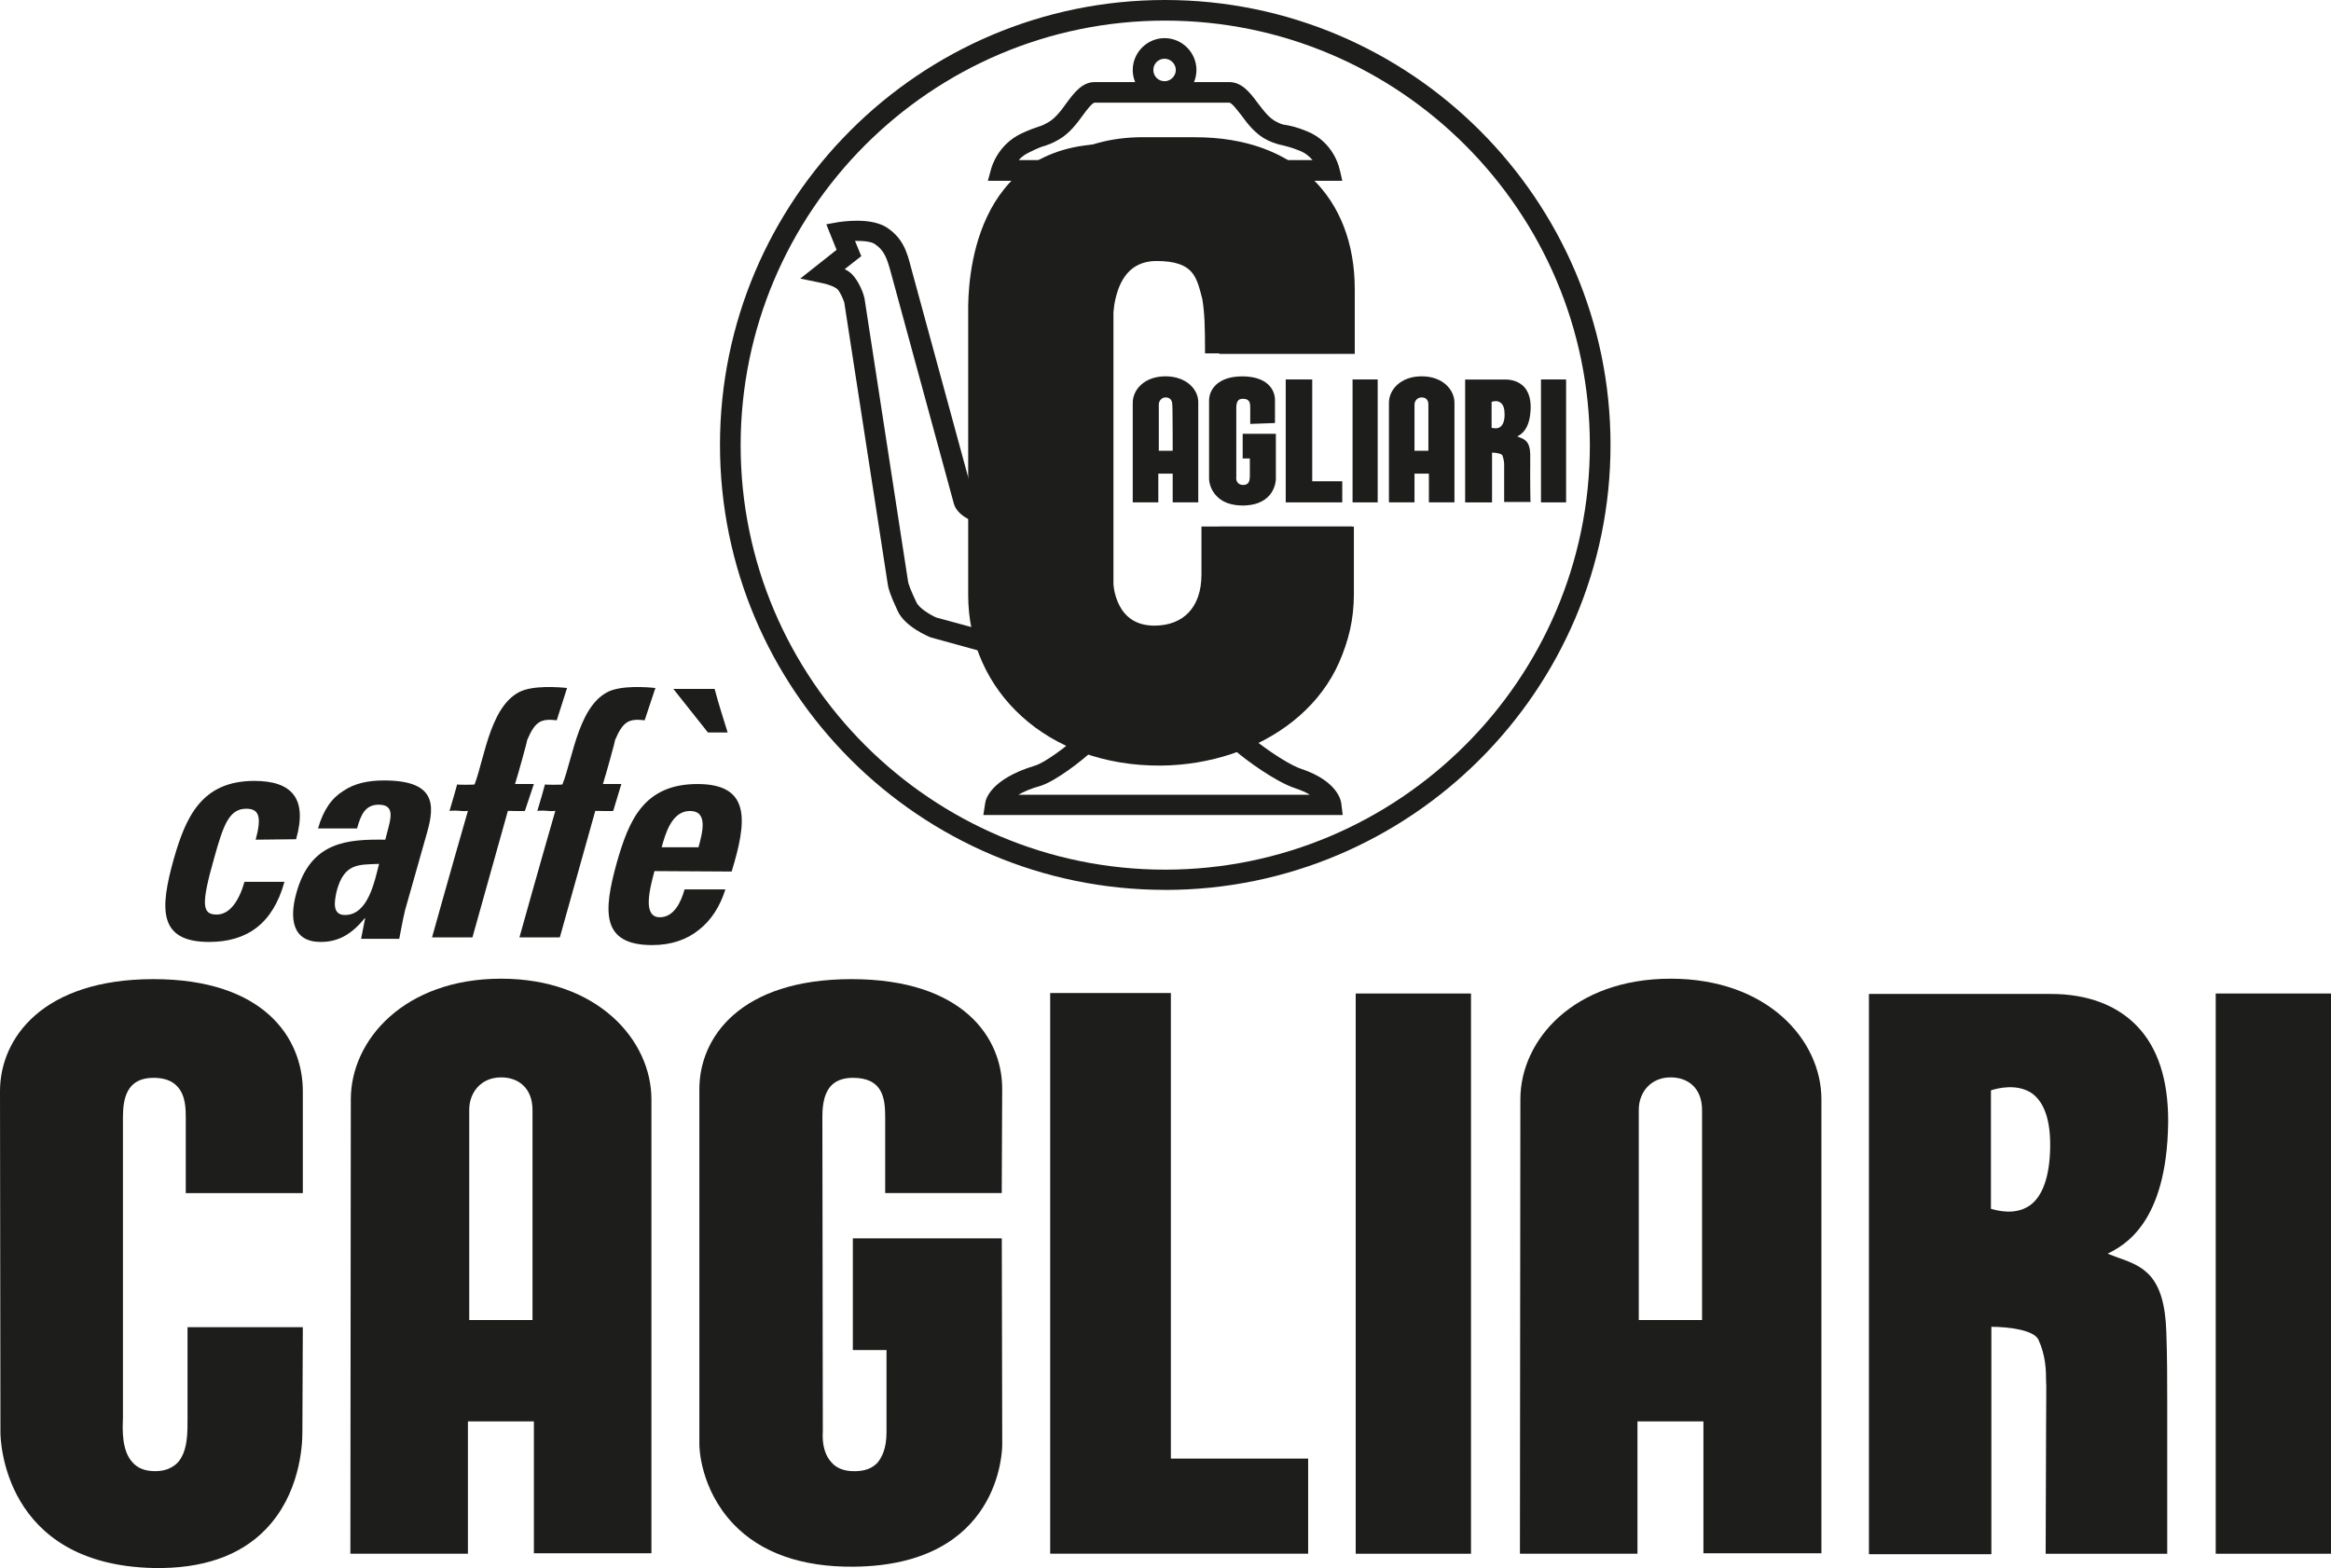 <svg xmlns="http://www.w3.org/2000/svg" id="Livello_1" data-name="Livello 1" viewBox="0 0 422.99 284.6"><defs><style>      .cls-1 {        fill: none;      }      .cls-1, .cls-2 {        stroke-width: 0px;      }      .cls-2 {        fill: #1d1d1b;      }    </style></defs><g><path class="cls-1" d="M132.53,80.76C132.53,37.2,167.86,1.87,211.41,1.87s78.88,35.33,78.88,78.88-35.33,78.88-78.88,78.88-78.88-35.25-78.88-78.88h0Z"></path><path class="cls-2" d="M211.41,161.51c-44.53,0-80.76-36.23-80.76-80.76S166.88,0,211.41,0s80.84,36.23,80.84,80.76-36.31,80.76-80.84,80.76ZM211.41,3.74c-42.49,0-77.01,34.6-77.01,77.09s34.6,77.01,77.01,77.01,77.09-34.52,77.09-77.01S253.91,3.74,211.41,3.74Z"></path></g><g><path class="cls-1" d="M152.47,42.09s4.8-.81,7.25.65c2.36,1.47,3.01,3.5,3.74,6.27l11.4,41.84c.41,1.38,2.93,2.28,2.93,2.28l3.09-.08-.49,13.19,1.95,11.32-13.11-3.58c-.08,0-3.74-1.63-4.72-3.74-1.38-2.93-1.63-3.99-1.71-4.4l-7.9-51.37s-.73-2.28-1.71-3.26c-1.22-1.14-3.83-1.63-3.83-1.63l4.56-3.58-1.47-3.91h0Z"></path><path class="cls-2" d="M184.79,120.07l-15.96-4.4c-.16-.08-4.64-1.87-5.94-4.8-1.38-2.93-1.71-4.15-1.79-4.8l-7.9-51.2c-.24-.73-.81-1.95-1.22-2.36-.49-.49-1.95-.98-2.85-1.14l-3.91-.81,6.59-5.21-1.87-4.64,2.28-.41c.08,0,1.55-.24,3.34-.24,2.2,0,3.99.41,5.21,1.14,3.09,1.95,3.83,4.56,4.56,7.41l11.4,41.84c.16.16.9.65,1.47.9l4.72-.08-.49,14.9,2.36,13.92h0ZM169.98,112.1l10.18,2.77-1.55-8.55.41-11.4h-1.47l-.33-.08c-.81-.24-3.58-1.3-4.15-3.5l-11.4-41.84c-.73-2.69-1.22-4.07-2.93-5.21-.33-.24-1.22-.57-3.26-.57h-.33l1.14,2.77-3.01,2.36c.49.24.98.57,1.3.9,1.3,1.3,2.12,3.58,2.2,4.07l.08.24,7.9,51.37c.08.65.65,2.04,1.55,3.91.49,1.06,2.52,2.28,3.66,2.77h0Z"></path></g><path class="cls-2" d="M243.65,147.92h-65.21l.33-2.12c.08-.73.98-4.4,9.04-6.84,1.71-.49,5.86-3.5,8.3-5.86l.57-.49h29.06l.49.49c1.79,1.63,7,5.45,9.85,6.43,6.84,2.28,7.33,6.02,7.33,6.43l.24,1.95h0ZM184.79,144.25h52.91c-.65-.41-1.55-.81-2.77-1.22-3.58-1.22-8.87-5.13-10.66-6.68h-26.13c-1.79,1.71-6.51,5.37-9.28,6.27-1.79.49-3.09,1.06-4.07,1.63h0Z"></path><path class="cls-2" d="M54.95,216.54v-18.48c0-9.69-7.08-20.35-27.11-20.35S0,188.37,0,198.06l.08,61.95c0,.98.33,24.01,27.84,24.58,8.79.16,15.63-2.2,20.27-7,6.19-6.35,6.68-15.06,6.68-17.58l.08-19.13h-20.92v16.85c0,2.04.08,5.7-1.79,7.73-.98.98-2.28,1.55-4.07,1.55s-3.17-.49-4.15-1.63c-1.95-2.12-1.79-5.94-1.71-7.98v-54.62c0-3.34.65-7.16,5.54-7.16,1.87,0,3.34.49,4.31,1.55,1.55,1.63,1.55,4.15,1.55,5.7v13.68h21.25Z"></path><path class="cls-2" d="M90.93,177.63c-17.5,0-27.27,11.07-27.27,21.9l-.08,82.46h21.33v-24.01h11.97v23.93h21.33v-82.38c0-10.75-9.77-21.9-27.27-21.9h0ZM96.63,239.58h-11.48v-38.18c0-3.09,2.12-5.86,5.78-5.86,3.17,0,5.7,1.95,5.7,5.94v38.1h0Z"></path><path class="cls-2" d="M303.16,177.63c-17.5,0-27.27,11.07-27.27,21.9l-.08,82.46h21.33v-24.01h11.97v23.93h21.41v-82.38c0-10.75-9.77-21.9-27.35-21.9h0ZM308.86,239.58h-11.48v-38.18c0-3.09,2.12-5.86,5.78-5.86,3.17,0,5.7,1.95,5.7,5.94v38.1h0Z"></path><path class="cls-2" d="M181.78,216.54s.08-17.5.08-18.97c0-9.2-7.08-19.86-27.35-19.86s-27.6,10.66-27.6,19.94v64.56c0,.33.08,7.98,6.19,14.41,4.97,5.21,12.37,7.82,21.82,7.73,26.7-.24,26.95-21.25,26.95-22.14l-.08-37.45h-27.03v20.27h6.11v14.9c0,3.09-.9,4.64-1.63,5.54-.98,1.06-2.36,1.55-4.23,1.55s-3.26-.57-4.15-1.63c-1.14-1.22-1.71-3.17-1.55-5.62,0-.16-.08-56.9-.08-56.9,0-1.22,0-4.07,1.55-5.78.9-.98,2.28-1.47,3.99-1.47,5.45,0,5.86,3.74,5.86,7.16v13.76h21.17Z"></path><path class="cls-2" d="M212.47,180.23h-21.9v101.76h46.81v-17.26h-24.91v-84.5h0Z"></path><path class="cls-2" d="M393.27,254.56c0-3.99,0-8.3-.16-12.78-.33-10.5-4.31-11.97-8.95-13.59,0,0-.9-.33-1.71-.65h0c2.93-1.47,10.75-5.45,10.99-23.77v-.41c0-7.41-1.87-13.19-5.62-17.1-3.66-3.83-9.04-5.86-15.63-5.86h-33.05v101.68h22.22v-41.27c3.09,0,7.73.57,8.55,2.36,1.3,2.85,1.38,5.45,1.38,7.57.08.49,0,3.5,0,8.06l-.08,23.2h22.06v-27.43h0ZM368.28,218.82c-2.61,1.79-5.86.9-7,.57v-21.49c1.22-.41,4.8-1.3,7.49.57,2.2,1.63,3.34,4.88,3.26,9.77-.08,5.29-1.38,8.95-3.74,10.58h0Z"></path><rect class="cls-2" x="246.01" y="180.32" width="20.92" height="101.68"></rect><rect class="cls-2" x="402.07" y="180.32" width="20.92" height="101.68"></rect><g><path class="cls-2" d="M53.73,152.31c2.12-7.41-.81-10.58-7.57-10.58-9.61,0-12.46,6.59-14.65,14.25-2.44,8.79-2.93,14.98,6.43,14.98,6.84,0,11.56-3.26,13.68-10.91h-7.25c-1.06,3.66-2.77,5.94-5.05,5.94-2.69,0-2.85-1.87-.41-10.42,1.63-5.86,2.69-8.79,5.78-8.79,2.28,0,2.85,1.38,1.71,5.62l7.33-.08h0Z"></path><path class="cls-2" d="M68.79,156.79c-.81,3.09-1.95,9.28-6.19,9.28-2.36,0-1.95-2.44-1.47-4.48,1.38-4.97,3.99-4.64,7.65-4.8h0ZM77.5,151.09c1.47-5.13,1.47-9.44-7.82-9.44-2.77,0-5.29.49-7.33,1.87-2.12,1.3-3.66,3.42-4.64,6.84h7.08c.65-2.28,1.38-4.31,3.91-4.31s2.44,1.71,1.79,4.15l-.57,2.2c-6.76-.08-13.51.24-16.12,9.61-1.38,4.88-.65,8.95,4.4,8.95,3.17,0,5.62-1.38,7.98-4.31h.08l-.73,3.74h6.92c.33-1.71.65-3.5,1.06-5.21l3.99-14.08h0Z"></path></g><path class="cls-2" d="M120.07,153.78c.65-2.36,1.79-6.59,5.13-6.59s2.28,3.91,1.55,6.59h-6.68ZM132.77,158.17c2.77-9.04,3.58-15.87-6.19-15.87s-12.46,6.59-14.65,14.25c-2.44,8.79-2.93,14.98,6.43,14.98,3.42,0,6.27-.98,8.47-2.77,2.2-1.71,3.83-4.23,4.8-7.33h-7.41c-.65,2.36-1.95,5.05-4.48,5.05-3.17,0-1.87-5.05-.98-8.38l14,.08h0Z"></path><path class="cls-2" d="M111.28,125.2c2.93-.9,7.65-.33,7.65-.33l-1.95,5.86c-2.85-.33-3.91.16-5.37,3.58.08,0-1.63,6.19-2.2,7.98-.08,0,3.34,0,3.34,0l-1.47,4.88c.08.08-3.17,0-3.26,0l-6.43,22.96h-7.33s3.66-13.11,6.51-22.96c-1.47.16-1.3-.16-3.26,0,.41-1.3,1.38-4.72,1.38-4.8,0,.08,3.17.08,3.17,0,1.95-4.88,3.01-15.22,9.2-17.18h0Z"></path><path class="cls-2" d="M122.19,125.04h7.49c.73,2.77,1.55,5.29,2.36,7.9h-3.58l-6.27-7.9h0Z"></path><path class="cls-2" d="M95.25,125.2c2.93-.9,7.65-.33,7.65-.33l-1.87,5.86c-2.85-.33-3.91.16-5.37,3.58.08,0-1.63,6.19-2.2,7.98-.08,0,3.42,0,3.42,0l-1.63,4.88c.08.08-3.01,0-3.09,0l-6.43,22.96h-7.33s3.66-13.11,6.51-22.96c-1.47.16-1.3-.16-3.34,0,.41-1.3,1.38-4.72,1.38-4.8,0,.08,3.17.08,3.17,0,1.87-4.88,2.93-15.22,9.12-17.18h0Z"></path><g><path class="cls-2" d="M211.49,68.3c-3.83,0-5.94,2.44-5.94,4.8v18.07h4.64v-5.21h2.61v5.21h4.64v-18.07c.08-2.36-2.12-4.8-5.94-4.8h0ZM212.8,81.81h-2.52v-8.38c0-.65.49-1.3,1.22-1.3s1.22.41,1.22,1.3c.08.08.08,8.38.08,8.38Z"></path><path class="cls-2" d="M257.98,68.3c-3.83,0-5.94,2.44-5.94,4.8v18.07h4.64v-5.21h2.61v5.21h4.64v-18.07c0-2.36-2.12-4.8-5.94-4.8h0ZM259.2,81.81h-2.52v-8.38c0-.65.49-1.3,1.3-1.3.73,0,1.22.41,1.22,1.3v8.38Z"></path><path class="cls-2" d="M231.36,76.77v-4.15c0-2.04-1.55-4.31-5.94-4.31s-6.02,2.36-6.02,4.4v14.16c0,.08,0,1.79,1.38,3.17,1.06,1.14,2.69,1.71,4.8,1.71,5.86-.08,5.94-4.64,5.94-4.8v-8.22h-6.02v4.48h1.3v3.26c0,.65-.16,1.06-.33,1.22-.24.24-.49.33-.9.33s-.73-.16-.9-.33c-.24-.24-.41-.65-.33-1.22v-12.46c0-.24,0-.9.33-1.3.16-.24.49-.33.9-.33,1.22,0,1.3.81,1.3,1.55v3.01l4.48-.16h0Z"></path><path class="cls-2" d="M238.11,68.87h-4.8v22.31h10.26v-3.83h-5.45v-18.48h0Z"></path><path class="cls-2" d="M277.68,85.15v-2.77c-.08-2.28-.98-2.61-1.95-3.01,0,0-.16-.08-.41-.16h0c.65-.33,2.36-1.22,2.44-5.21v-.08c0-1.63-.41-2.85-1.22-3.74-.81-.81-1.95-1.3-3.42-1.3h-7.25v22.31h4.88v-9.04c.65,0,1.71.16,1.87.49.24.65.33,1.22.33,1.63v6.84h4.8c-.08,0-.08-5.94-.08-5.94h0ZM272.22,77.5c-.57.41-1.3.16-1.55.16v-4.72c.24-.08,1.06-.33,1.63.16.49.33.73,1.06.73,2.12s-.24,1.87-.81,2.28Z"></path><rect class="cls-2" x="245.44" y="68.87" width="4.56" height="22.31"></rect><rect class="cls-2" x="279.63" y="68.87" width="4.56" height="22.31"></rect></g><g><path class="cls-2" d="M201.16,26.13h12.05c17.01,0,28.82,12.37,28.82,24.01v14h-23.36c0-5.05-.08-7.25-.49-9.85-1.06-3.99-1.47-6.92-8.38-6.92-9.52.08-7.9,13.68-7.9,18.89v37.85c0,2.93.81,9.44,7.57,9.44,5.21,0,8.55-3.26,8.55-9.28v-8.71h27.27v13.51c0,18.64-17.01,29.71-34.6,29.88-20.6.16-35-13.51-35-30.93v-51.29c-.08-5.62.73-30.61,25.48-30.61h0Z"></path><path class="cls-2" d="M207.42,24.91h9.52c18.07,0,28.9,10.91,28.9,27.6v11.72h-24.58c0-5.05,0-10.09-.08-9.93-.65-4.4-3.26-8.55-9.61-8.55-6.68,0-9.52,5.78-9.52,10.99v50.31c0,2.93,2.36,8.22,9.28,8.3,6.19.08,9.93-4.88,9.93-10.91v-8.87h24.42v12.29c0,18.15-15.55,29.39-35.17,29.47-16.93.08-31.75-10.91-31.75-30.61v-51.29c0-6.84,4.64-30.53,28.66-30.53h0Z"></path></g><g><path class="cls-2" d="M211.33,18.48c-3.17,0-5.78-2.61-5.78-5.78s2.61-5.78,5.78-5.78,5.78,2.61,5.78,5.78-2.61,5.78-5.78,5.78ZM211.33,10.66c-1.14,0-2.04.9-2.04,2.04s.9,2.04,2.04,2.04,2.04-.98,2.04-2.04-.9-2.04-2.04-2.04Z"></path><g><path class="cls-1" d="M191.06,23.85c3.5-2.04,4.88-7,7.49-7h24.42c2.69,0,4.15,5.21,7.82,7,2.12,1.06,2.2.41,5.7,1.79,3.83,1.55,4.72,5.29,4.72,5.29h-59.51s.9-3.34,4.4-4.97c3.17-1.55,3.17-1.06,4.97-2.12h0Z"></path><path class="cls-2" d="M243.57,32.81h-64.31l.65-2.36c.08-.16,1.14-4.15,5.37-6.19,1.71-.81,2.61-1.06,3.26-1.3.57-.16.9-.33,1.63-.73,1.3-.73,2.36-2.12,3.34-3.5,1.38-1.87,2.85-3.83,5.13-3.83h24.42c2.28,0,3.74,1.87,5.13,3.74,1.06,1.38,2.12,2.85,3.5,3.5.81.41,1.14.49,1.79.57.81.16,1.79.33,3.74,1.14,4.64,1.87,5.78,6.43,5.78,6.59.08.08.57,2.36.57,2.36h0ZM184.87,29.06h53.32c-.57-.65-1.3-1.3-2.36-1.71-1.63-.65-2.44-.81-3.09-.98-.73-.16-1.47-.33-2.69-.9-2.2-1.06-3.66-3.01-4.8-4.56-.65-.81-1.71-2.28-2.2-2.28h-24.42c-.41,0-1.55,1.47-2.12,2.28-1.14,1.55-2.44,3.34-4.48,4.48-1.14.65-1.71.81-2.36,1.06-.65.16-1.3.41-2.77,1.14-.9.41-1.55.9-2.04,1.47h0Z"></path></g></g></svg>